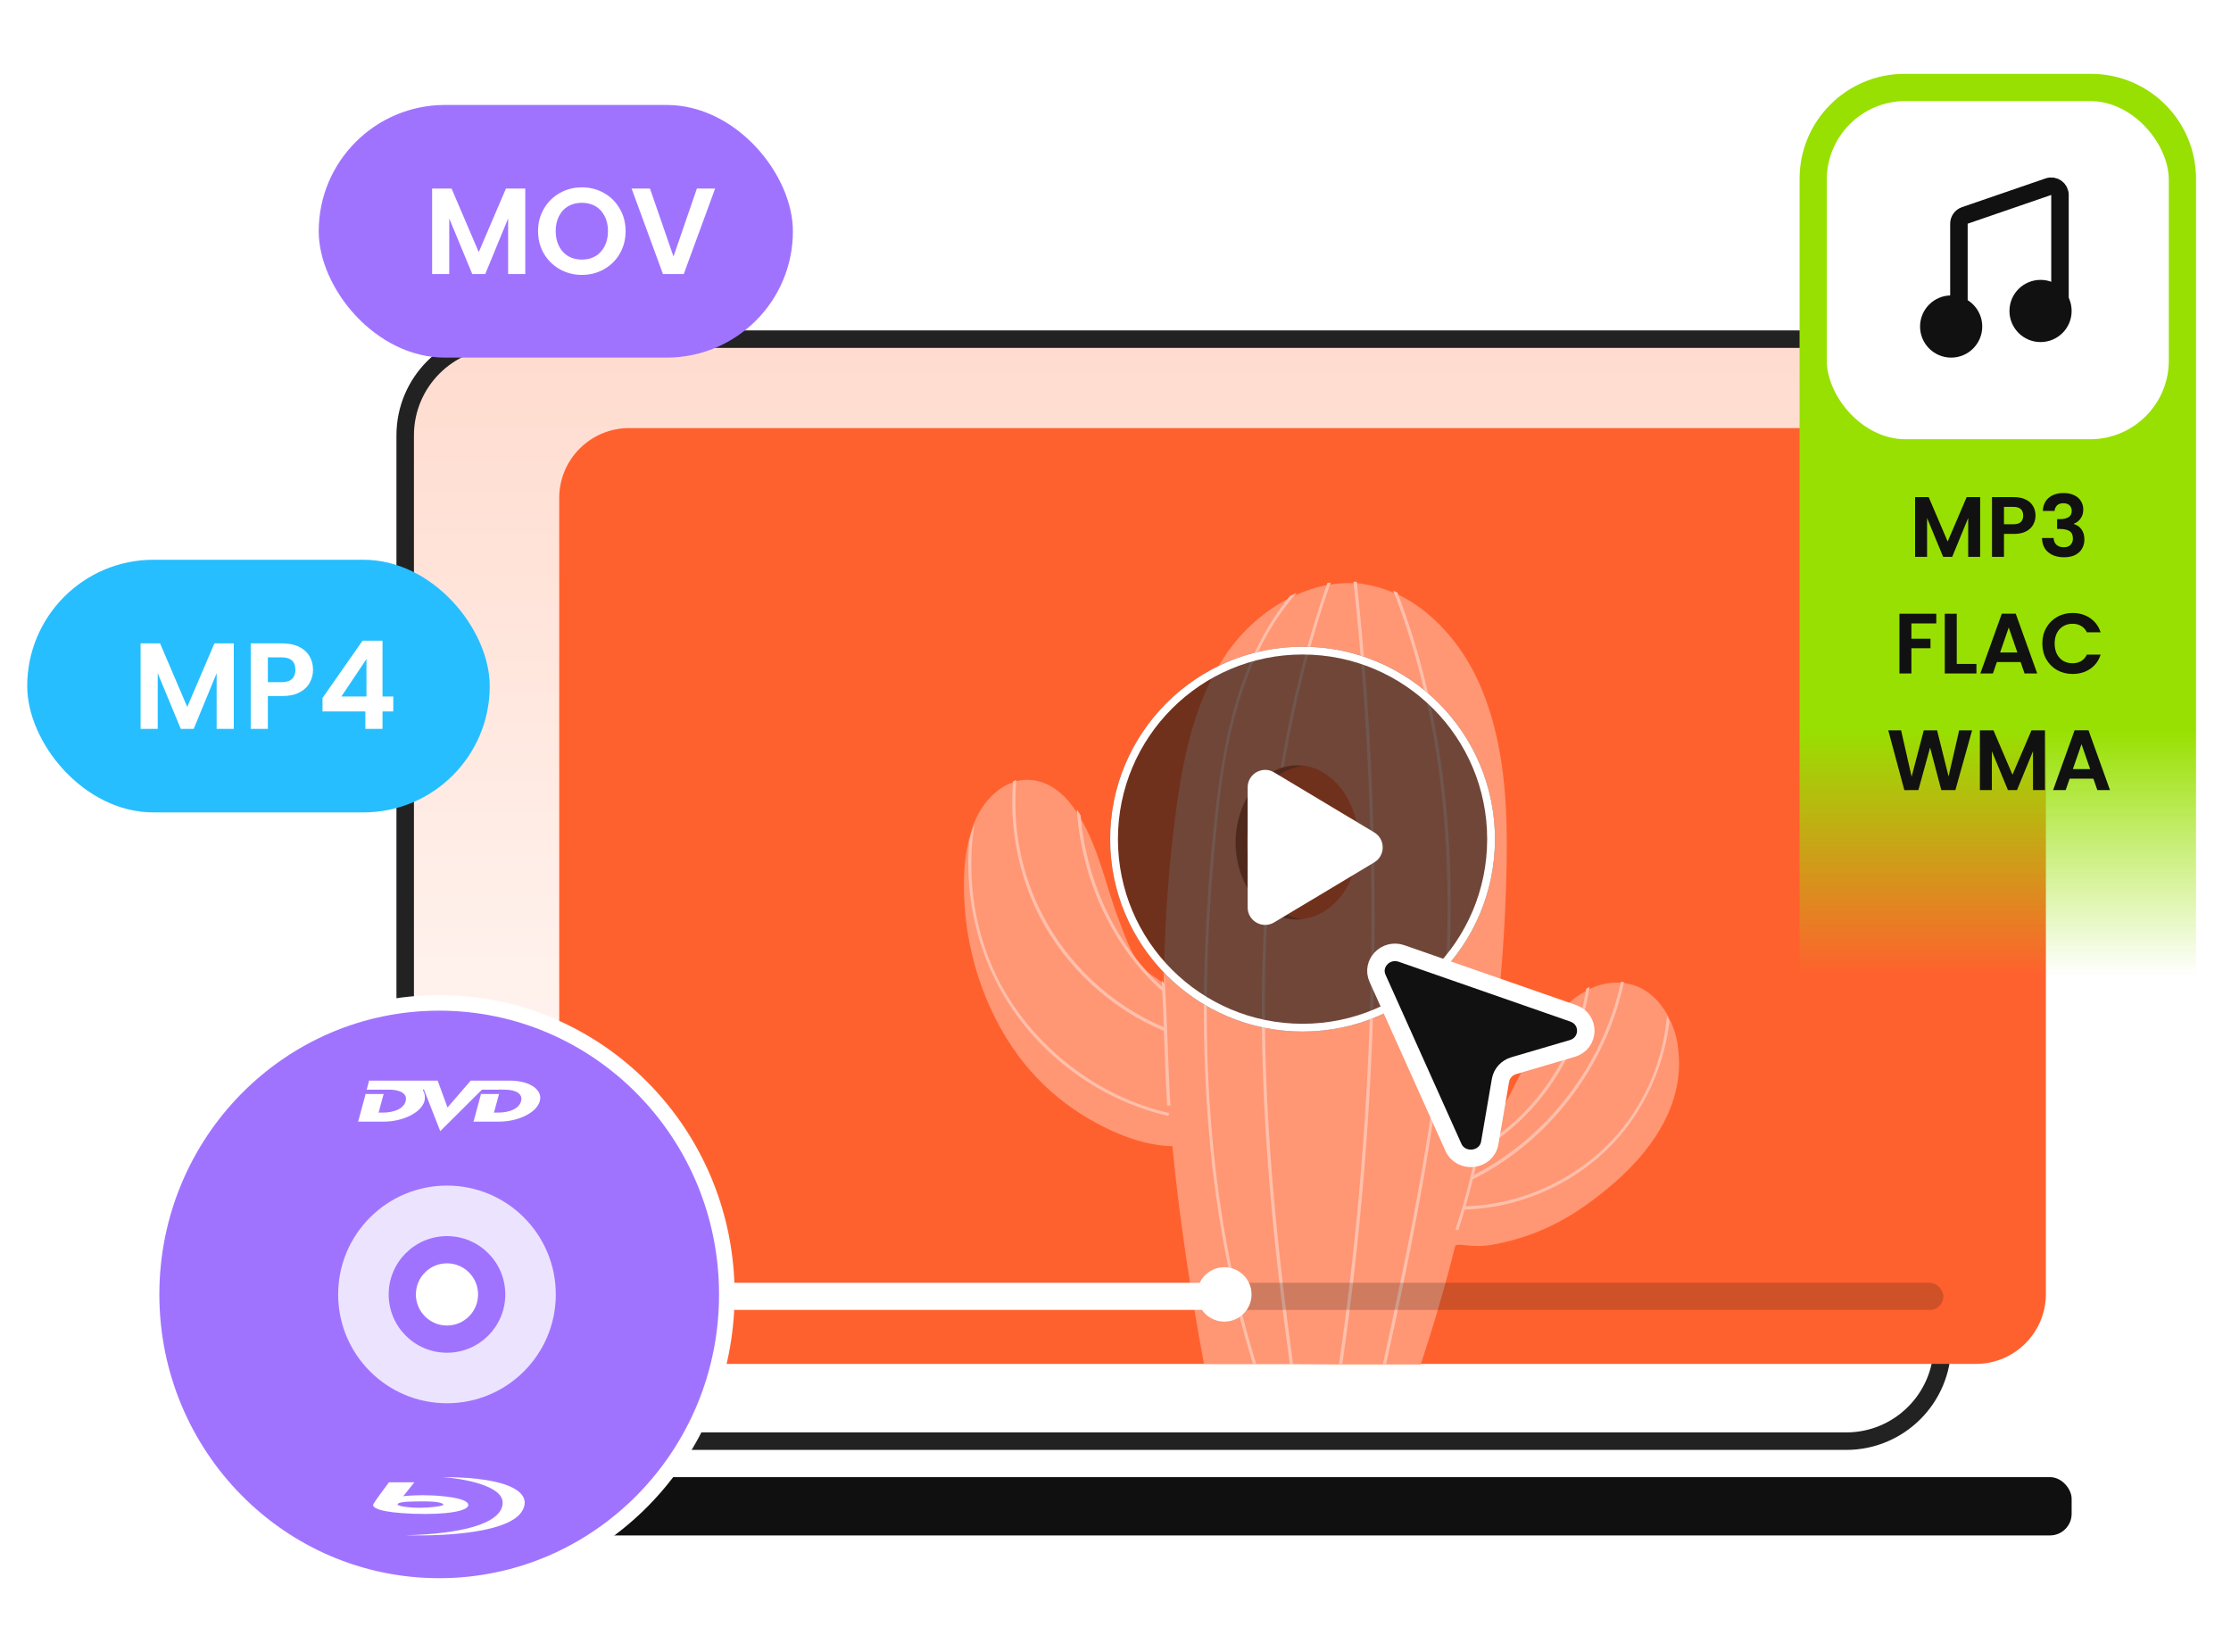 <svg width="574" height="425" viewBox="0 0 574 425" fill="none" xmlns="http://www.w3.org/2000/svg">
<rect x="104.25" y="87.25" width="395.5" height="283.5" rx="24.75" fill="url(#paint0_linear_5386_5061)" stroke="#222222" stroke-width="4.5"/>
<rect x="71" y="380" width="462" height="15" rx="5.572" fill="#101010"/>
<rect x="143.875" y="110.125" width="382.5" height="240.75" rx="18" fill="#FF612E"/>
<mask id="mask0_5386_5061" style="mask-type:alpha" maskUnits="userSpaceOnUse" x="147" y="105" width="392" height="252">
<path d="M147 127.5C147 115.074 157.074 105 169.5 105H516.5C528.926 105 539 115.074 539 127.5V357H147V127.5Z" fill="#111111"/>
</mask>
<g mask="url(#mask0_5386_5061)">
<path d="M432 273.487C432 285.927 424.4 296.347 415.409 304.216C405.99 312.403 396.784 317.826 384.261 320.165C378.588 321.228 375.377 319.633 374.414 320.484C371.845 330.798 368.848 341.005 365.529 351H356.752H355.896H345.406H344.55L332.669 350.894H331.812H323.142H322.286H309.763C306.337 332.393 303.447 313.573 301.628 294.859C292.851 294.752 283.11 290.074 276.153 285.289C270.908 281.674 266.091 277.102 262.131 271.786C253.032 259.558 247.895 243.502 248.002 227.34C248.002 224.044 248.323 220.429 249.072 216.92C249.393 215.325 249.928 213.73 250.464 212.135C251.641 209.052 253.354 206.287 255.922 204.055C257.207 202.885 258.705 201.928 260.311 201.396C260.632 201.29 260.846 201.184 261.167 201.077C262.452 200.652 263.843 200.546 265.128 200.652C268.981 200.865 272.513 203.204 274.975 206.181C275.617 206.925 276.26 207.776 276.795 208.627C277.116 209.052 277.437 209.584 277.758 210.115C282.789 218.303 284.609 228.404 288.034 237.123C289.854 241.801 291.459 247.117 295.527 250.307C296.062 250.733 297.881 251.796 298.845 252.646C299.166 252.965 299.487 253.391 299.487 253.603C299.487 252.434 299.487 251.158 299.487 249.988C299.701 235.953 300.878 220.642 302.805 206.819C304.732 193.209 307.836 179.386 315.65 168.009C319.717 162.161 325.283 157.164 331.705 153.868C332.241 153.549 332.883 153.336 333.525 153.017C336.094 151.847 338.77 150.997 341.553 150.465C341.874 150.465 342.195 150.359 342.409 150.359C344.336 150.04 346.263 149.934 348.296 150.04C348.51 150.04 348.831 150.04 349.153 150.04C349.688 150.04 350.33 150.146 350.865 150.253C353.541 150.678 356.11 151.422 358.572 152.485C358.893 152.592 359.321 152.804 359.642 152.911C368.526 157.164 375.698 165.457 379.98 174.495C387.258 189.913 388.007 207.457 387.579 224.576C387.044 248.074 384.475 271.573 380.194 294.752L380.301 294.646C380.622 294.221 381.05 293.689 381.371 293.264C383.084 290.925 384.582 288.479 386.081 286.034C389.934 279.229 393.038 271.892 397.427 265.3C399.996 261.578 402.993 257.963 406.846 255.624C407.381 255.305 407.916 254.986 408.559 254.667C408.88 254.56 409.094 254.348 409.415 254.241C411.984 253.072 414.874 252.54 417.55 252.859C417.764 252.859 418.085 252.859 418.299 252.965C418.834 253.072 419.37 253.178 419.798 253.284C424.079 254.454 427.29 257.75 429.324 261.684C429.538 262.11 429.752 262.641 429.966 263.067C430.716 264.768 431.251 266.469 431.572 268.277C431.786 269.978 432 271.679 432 273.487Z" fill="#FF9674"/>
<path d="M323.192 350.811H322.34C310.3 311.814 306.89 267.063 312.111 214.322C313.283 202.601 314.881 190.135 318.717 178.308C321.913 168.506 326.282 160.195 331.822 153.376C332.355 153.056 332.994 152.843 333.634 152.523C327.454 159.449 322.766 168.186 319.356 178.628C315.52 190.348 313.922 202.814 312.857 214.428C307.636 267.063 311.045 311.814 323.192 350.811Z" fill="#FFBFAA"/>
<path d="M332.673 350.81H331.82C327.985 322.575 323.829 286.135 324.788 248.843C325.641 212.404 331.288 179.16 341.516 149.966C341.836 149.966 342.156 149.859 342.369 149.859C332.033 179.054 326.386 212.404 325.534 248.95C324.682 286.135 328.837 322.575 332.673 350.81Z" fill="#FFBFAA"/>
<path d="M345.355 350.918H344.503C354.199 284.219 355.477 216.56 348.232 149.647C348.445 149.647 348.765 149.647 349.085 149.647C356.223 216.56 355.051 284.219 345.355 350.918Z" fill="#FFBFAA"/>
<path d="M372.632 251.721C370.607 285.284 363.681 318.634 356.649 350.918H355.797C362.829 318.527 369.861 285.177 371.886 251.614C374.123 213.896 369.648 180.44 358.461 151.991C358.78 152.098 359.206 152.311 359.526 152.417C370.501 180.866 374.976 214.216 372.632 251.721Z" fill="#FFBFAA"/>
<path d="M299.857 254.597L299.324 255.236C299.218 255.236 299.218 255.13 299.111 255.023C286.219 243.622 278.228 226.255 277.056 208.248C277.375 208.674 277.695 209.207 278.015 209.74C279.506 226.788 287.071 243.09 299.111 253.957C299.324 254.171 299.537 254.384 299.857 254.597Z" fill="#FFBFAA"/>
<path d="M300.175 264.613L299.855 265.359C299.748 265.359 299.642 265.252 299.535 265.252C285.897 259.605 274.177 248.844 267.464 235.738C262.03 225.19 259.686 212.937 260.645 201.003C260.965 200.897 261.178 200.79 261.497 200.684C260.432 212.511 262.669 224.764 268.21 235.312C274.816 248.204 286.217 258.753 299.535 264.293C299.748 264.4 299.962 264.506 300.175 264.613Z" fill="#FFBFAA"/>
<path d="M300.814 286.348L300.601 287.094C282.061 282.832 265.759 270.366 256.809 253.531C250.843 242.237 248.285 229.238 249.351 216.558C249.671 214.96 250.203 213.362 250.736 211.764C248.499 225.828 250.736 240.532 257.449 253.211C266.399 269.726 282.594 282.192 300.814 286.348Z" fill="#FFBFAA"/>
<path d="M417.809 252.68C413.227 274.203 398.737 293.488 378.919 303.397C378.812 303.504 378.705 303.504 378.599 303.504L378.279 302.758C378.599 302.651 378.919 302.438 379.132 302.332C398.417 292.422 412.481 273.67 417.063 252.573C417.276 252.573 417.596 252.573 417.809 252.68Z" fill="#FFBFAA"/>
<path d="M429.531 262.696C428.253 273.457 423.884 283.792 416.852 292.103C406.943 303.717 392.026 310.749 376.789 311.175C376.683 311.175 376.47 311.175 376.363 311.175V310.323C376.576 310.323 376.789 310.323 377.109 310.323C392.026 309.897 406.623 302.865 416.319 291.57C423.564 283.153 427.933 272.392 428.892 261.311C429.105 261.843 429.318 262.269 429.531 262.696Z" fill="#FFBFAA"/>
<path d="M408.963 253.958C406.406 271.325 395.858 287.308 380.622 296.151L380.515 296.045L380.195 295.512C380.408 295.405 380.515 295.299 380.728 295.192C395.325 286.455 405.447 271.112 408.111 254.384C408.324 254.171 408.644 254.065 408.963 253.958Z" fill="#FFBFAA"/>
<path d="M301.134 284.431H300.282C299.962 279.424 299.749 273.35 299.536 267.49C299.536 266.744 299.429 265.892 299.429 265.146C299.429 264.826 299.429 264.507 299.429 264.294C299.323 261.097 299.216 258.007 299.003 255.024C299.003 254.704 299.003 254.278 299.003 253.852C299.003 253.319 298.896 252.786 298.896 252.254C299.216 252.573 299.536 252.999 299.536 253.213C299.536 252.04 299.536 250.762 299.536 249.59C299.855 254.917 300.175 261.204 300.388 267.49C300.601 273.35 300.814 279.424 301.134 284.431Z" fill="#FFBFAA"/>
<path d="M375.193 316.502L374.447 316.289C377.111 308.405 379.135 300.2 380.521 292.103L381.266 292.209C379.881 300.413 377.75 308.618 375.193 316.502Z" fill="#FFBFAA"/>
<path d="M333.747 236.484C342.456 236.484 349.516 227.611 349.516 216.666C349.516 205.721 342.456 196.848 333.747 196.848C325.038 196.848 317.978 205.721 317.978 216.666C317.978 227.611 325.038 236.484 333.747 236.484Z" fill="#FF612E"/>
<path opacity="0.37" d="M335.133 236.484C334.6 236.59 334.174 236.59 333.641 236.59C324.904 236.59 317.872 227.747 317.872 216.772C317.872 205.798 324.904 196.954 333.641 196.954C334.174 196.954 334.6 196.954 335.133 197.061C327.142 198.02 320.749 206.437 320.749 216.879C320.855 227.107 327.142 235.525 335.133 236.484Z" fill="#292E33"/>
<rect opacity="0.2" x="184" y="330" width="316" height="7" rx="3.5" fill="#111111"/>
<rect x="184" y="330" width="134" height="7" rx="3.5" fill="white"/>
<circle cx="315" cy="333" r="7" fill="white"/>
</g>
<path d="M113 408C153.895 408 187 374.395 187 333C187 291.605 153.895 258 113 258C72.105 258 39 291.605 39 333C39 374.395 72.105 408 113 408Z" fill="#A073FF" stroke="white" stroke-width="4"/>
<path d="M113.838 380C119 380.341 129.325 382.131 129.325 386.556C129.325 392.088 118.197 394.649 104.317 394.956C116.018 395.263 130.701 394.034 134.143 389.015C137.233 384.507 132.307 380 113.838 380Z" fill="white"/>
<path fill-rule="evenodd" clip-rule="evenodd" d="M106.611 381.332H100.073C98.887 382.902 96.425 386.228 96.058 386.966C95.599 387.888 97.778 389.117 106.382 389.424C114.985 389.732 120.492 388.707 120.492 387.171C120.492 385.634 115.559 384.917 111.2 384.712C107.712 384.548 104.776 384.78 103.743 384.917L106.611 381.332ZM109.135 386.249C106.382 386.249 102.826 386.249 102.367 386.863C101.679 387.478 105.464 387.888 107.988 387.888C110.512 387.888 114.182 387.478 114.068 387.068C113.953 386.658 112.576 386.249 109.135 386.249Z" fill="white"/>
<circle opacity="0.8" cx="115" cy="333" r="28" fill="white"/>
<circle cx="115" cy="333" r="15" fill="#A073FF"/>
<circle cx="115" cy="333" r="8" fill="white"/>
<path d="M112.604 278L115.136 284.913L121.107 278H131.24C136.203 278 139.685 280.309 138.886 283.272C138.09 286.235 133.355 288.544 128.414 288.544H121.69C121.69 288.544 121.84 288.498 121.873 288.409C122.136 287.394 123.697 281.675 123.716 281.585C123.738 281.476 123.604 281.442 123.604 281.442H128.488C128.488 281.442 128.394 281.436 128.354 281.585C127.942 283.081 127.535 284.577 127.131 286.075C127.107 286.176 126.958 286.224 126.958 286.224H128.127C130.898 286.224 133.518 285.334 134.069 283.27C134.574 281.387 132.74 280.318 129.755 280.318H128.672L123.998 280.322L113.27 291L109.163 280.514C109.163 280.514 109.124 280.443 109.093 280.356C109.078 280.328 108.978 280.242 108.873 280.288C108.804 280.326 108.794 280.414 108.803 280.445C108.841 280.516 108.848 280.531 108.854 280.564C109.462 281.564 109.353 282.724 109.207 283.273C108.38 286.23 103.667 288.546 98.725 288.546H92C92 288.546 92.159 288.499 92.184 288.41C92.455 287.393 94.018 281.643 94.028 281.587C94.047 281.49 93.922 281.444 93.922 281.444H98.84C98.84 281.444 98.699 281.483 98.671 281.584C98.645 281.668 97.652 285.274 97.441 286.076C97.417 286.177 97.251 286.226 97.251 286.226H98.446C101.22 286.226 103.821 285.335 104.371 283.271C104.875 281.388 103.057 280.319 100.076 280.319H94.229C94.229 280.319 94.363 280.256 94.386 280.17C94.518 279.693 94.917 278.198 94.936 278.128C94.958 278.051 94.824 278 94.824 278H112.604Z" fill="white"/>
<g filter="url(#filter0_b_5386_5061)">
<circle cx="335.125" cy="215.875" r="49.5" fill="#111111" fill-opacity="0.6"/>
<circle cx="335.125" cy="215.875" r="48.5" stroke="white" stroke-width="2"/>
</g>
<path d="M353.563 214.141C356.477 215.888 356.477 220.112 353.563 221.859L327.814 237.297C324.815 239.096 321 236.935 321 233.438L321 202.562C321 199.065 324.815 196.904 327.814 198.703L353.563 214.141Z" fill="white"/>
<path d="M463 46C463 31.088 475.088 19 490 19H538C552.912 19 565 31.088 565 46V251H463V46Z" fill="url(#paint1_linear_5386_5061)"/>
<rect x="470" y="26" width="88" height="87" rx="20.25" fill="white"/>
<path d="M504 85V57.547C504 56.586 504.61 55.731 505.518 55.419L527.018 48.025C528.479 47.523 530 48.608 530 50.153V79.412" stroke="#111111" stroke-width="4.5"/>
<circle cx="502" cy="84" r="8" fill="#111111"/>
<circle cx="525" cy="80" r="8" fill="#111111"/>
<path d="M509.464 127.894V143.25H506.384V133.262L502.27 143.25H499.938L495.802 133.262V143.25H492.722V127.894H496.22L501.104 139.312L505.988 127.894H509.464ZM523.707 132.646C523.707 133.467 523.509 134.237 523.113 134.956C522.732 135.675 522.123 136.254 521.287 136.694C520.466 137.134 519.425 137.354 518.163 137.354H515.589V143.25H512.509V127.894H518.163C519.351 127.894 520.363 128.099 521.199 128.51C522.035 128.921 522.659 129.485 523.069 130.204C523.495 130.923 523.707 131.737 523.707 132.646ZM518.031 134.868C518.882 134.868 519.513 134.677 519.923 134.296C520.334 133.9 520.539 133.35 520.539 132.646C520.539 131.15 519.703 130.402 518.031 130.402H515.589V134.868H518.031ZM525.586 131.436C525.659 129.969 526.173 128.84 527.126 128.048C528.094 127.241 529.363 126.838 530.932 126.838C532.003 126.838 532.919 127.029 533.682 127.41C534.445 127.777 535.017 128.283 535.398 128.928C535.794 129.559 535.992 130.277 535.992 131.084C535.992 132.008 535.75 132.793 535.266 133.438C534.797 134.069 534.232 134.494 533.572 134.714V134.802C534.423 135.066 535.083 135.535 535.552 136.21C536.036 136.885 536.278 137.75 536.278 138.806C536.278 139.686 536.073 140.471 535.662 141.16C535.266 141.849 534.672 142.392 533.88 142.788C533.103 143.169 532.164 143.36 531.064 143.36C529.407 143.36 528.057 142.942 527.016 142.106C525.975 141.27 525.425 140.038 525.366 138.41H528.358C528.387 139.129 528.629 139.708 529.084 140.148C529.553 140.573 530.191 140.786 530.998 140.786C531.746 140.786 532.318 140.581 532.714 140.17C533.125 139.745 533.33 139.202 533.33 138.542C533.33 137.662 533.051 137.031 532.494 136.65C531.937 136.269 531.071 136.078 529.898 136.078H529.26V133.548H529.898C531.981 133.548 533.022 132.851 533.022 131.458C533.022 130.827 532.831 130.336 532.45 129.984C532.083 129.632 531.548 129.456 530.844 129.456C530.155 129.456 529.619 129.647 529.238 130.028C528.871 130.395 528.659 130.864 528.6 131.436H525.586ZM498.176 157.894V160.38H491.774V164.318H496.68V166.76H491.774V173.25H488.694V157.894H498.176ZM503.44 170.808H508.5V173.25H500.36V157.894H503.44V170.808ZM519.873 170.324H513.757L512.745 173.25H509.511L515.033 157.872H518.619L524.141 173.25H520.885L519.873 170.324ZM519.037 167.86L516.815 161.436L514.593 167.86H519.037ZM525.458 165.55C525.458 164.039 525.795 162.69 526.47 161.502C527.159 160.299 528.09 159.368 529.264 158.708C530.452 158.033 531.779 157.696 533.246 157.696C534.962 157.696 536.465 158.136 537.756 159.016C539.046 159.896 539.948 161.113 540.462 162.668H536.92C536.568 161.935 536.069 161.385 535.424 161.018C534.793 160.651 534.06 160.468 533.224 160.468C532.329 160.468 531.53 160.681 530.826 161.106C530.136 161.517 529.594 162.103 529.198 162.866C528.816 163.629 528.626 164.523 528.626 165.55C528.626 166.562 528.816 167.457 529.198 168.234C529.594 168.997 530.136 169.591 530.826 170.016C531.53 170.427 532.329 170.632 533.224 170.632C534.06 170.632 534.793 170.449 535.424 170.082C536.069 169.701 536.568 169.143 536.92 168.41H540.462C539.948 169.979 539.046 171.204 537.756 172.084C536.48 172.949 534.976 173.382 533.246 173.382C531.779 173.382 530.452 173.052 529.264 172.392C528.09 171.717 527.159 170.786 526.47 169.598C525.795 168.41 525.458 167.061 525.458 165.55ZM507.383 187.894L503.093 203.25H499.463L496.581 192.316L493.567 203.25L489.959 203.272L485.823 187.894H489.123L491.829 199.818L494.953 187.894H498.385L501.333 199.752L504.061 187.894H507.383ZM526.136 187.894V203.25H523.056V193.262L518.942 203.25H516.61L512.474 193.262V203.25H509.394V187.894H512.892L517.776 199.312L522.66 187.894H526.136ZM538.597 200.324H532.481L531.469 203.25H528.235L533.757 187.872H537.343L542.865 203.25H539.609L538.597 200.324ZM537.761 197.86L535.539 191.436L533.317 197.86H537.761Z" fill="#111111"/>
<path d="M404.508 269.731L389.473 274.147C387.682 274.673 386.354 276.139 386.047 277.929L383.288 294.012C382.485 298.697 375.882 299.488 373.927 295.133L354.422 251.683C352.701 247.85 356.538 243.878 360.595 245.292L404.745 260.679C409.203 262.233 409.041 268.399 404.508 269.731Z" fill="#111111" stroke="white" stroke-width="4.5"/>
<rect x="7" y="144" width="119" height="65" rx="32.5" fill="#27BEFF"/>
<path d="M60.145 165.513V187.5H55.735V173.199L49.844 187.5H46.505L40.584 173.199V187.5H36.173V165.513H41.182L48.175 181.861L55.168 165.513H60.145ZM80.538 172.317C80.538 173.493 80.255 174.595 79.688 175.624C79.142 176.653 78.27 177.483 77.073 178.113C75.897 178.743 74.406 179.058 72.6 179.058H68.915V187.5H64.505V165.513H72.6C74.302 165.513 75.751 165.807 76.948 166.395C78.144 166.983 79.037 167.791 79.625 168.82C80.234 169.849 80.538 171.015 80.538 172.317ZM72.412 175.498C73.629 175.498 74.532 175.225 75.121 174.679C75.709 174.112 76.002 173.325 76.002 172.317C76.002 170.175 74.805 169.104 72.412 169.104H68.915V175.498H72.412ZM82.977 183.027V179.562L93.277 164.82H98.412V179.184H101.184V183.027H98.412V187.5H94.002V183.027H82.977ZM94.285 169.545L87.828 179.184H94.285V169.545Z" fill="white"/>
<rect x="82" y="27" width="122" height="65" rx="32.5" fill="#A073FF"/>
<path d="M135.145 48.513V70.5H130.735V56.199L124.845 70.5H121.506L115.584 56.199V70.5H111.174V48.513H116.182L123.175 64.862L130.168 48.513H135.145ZM149.711 70.721C147.653 70.721 145.763 70.237 144.041 69.272C142.319 68.305 140.954 66.972 139.946 65.271C138.938 63.549 138.434 61.606 138.434 59.444C138.434 57.301 138.938 55.38 139.946 53.679C140.954 51.957 142.319 50.613 144.041 49.647C145.763 48.681 147.653 48.198 149.711 48.198C151.79 48.198 153.68 48.681 155.381 49.647C157.103 50.613 158.458 51.957 159.445 53.679C160.453 55.38 160.957 57.301 160.957 59.444C160.957 61.606 160.453 63.549 159.445 65.271C158.458 66.972 157.103 68.305 155.381 69.272C153.659 70.237 151.769 70.721 149.711 70.721ZM149.711 66.783C151.034 66.783 152.2 66.489 153.208 65.901C154.216 65.292 155.003 64.431 155.57 63.318C156.137 62.205 156.421 60.913 156.421 59.444C156.421 57.974 156.137 56.693 155.57 55.6C155.003 54.487 154.216 53.637 153.208 53.049C152.2 52.461 151.034 52.167 149.711 52.167C148.388 52.167 147.212 52.461 146.183 53.049C145.175 53.637 144.388 54.487 143.821 55.6C143.254 56.693 142.97 57.974 142.97 59.444C142.97 60.913 143.254 62.205 143.821 63.318C144.388 64.431 145.175 65.292 146.183 65.901C147.212 66.489 148.388 66.783 149.711 66.783ZM183.988 48.513L175.924 70.5H170.569L162.505 48.513H167.23L173.278 65.996L179.294 48.513H183.988Z" fill="white"/>
<defs>
<filter id="filter0_b_5386_5061" x="276.625" y="157.375" width="117" height="117" filterUnits="userSpaceOnUse" color-interpolation-filters="sRGB">
<feFlood flood-opacity="0" result="BackgroundImageFix"/>
<feGaussianBlur in="BackgroundImageFix" stdDeviation="4.5"/>
<feComposite in2="SourceAlpha" operator="in" result="effect1_backgroundBlur_5386_5061"/>
<feBlend mode="normal" in="SourceGraphic" in2="effect1_backgroundBlur_5386_5061" result="shape"/>
</filter>
<linearGradient id="paint0_linear_5386_5061" x1="302" y1="85" x2="302" y2="354.603" gradientUnits="userSpaceOnUse">
<stop stop-color="#FFDBCE"/>
<stop offset="1" stop-color="white"/>
</linearGradient>
<linearGradient id="paint1_linear_5386_5061" x1="514" y1="187.882" x2="514" y2="251" gradientUnits="userSpaceOnUse">
<stop stop-color="#98E001"/>
<stop offset="1" stop-color="#98E001" stop-opacity="0"/>
</linearGradient>
</defs>
</svg>
